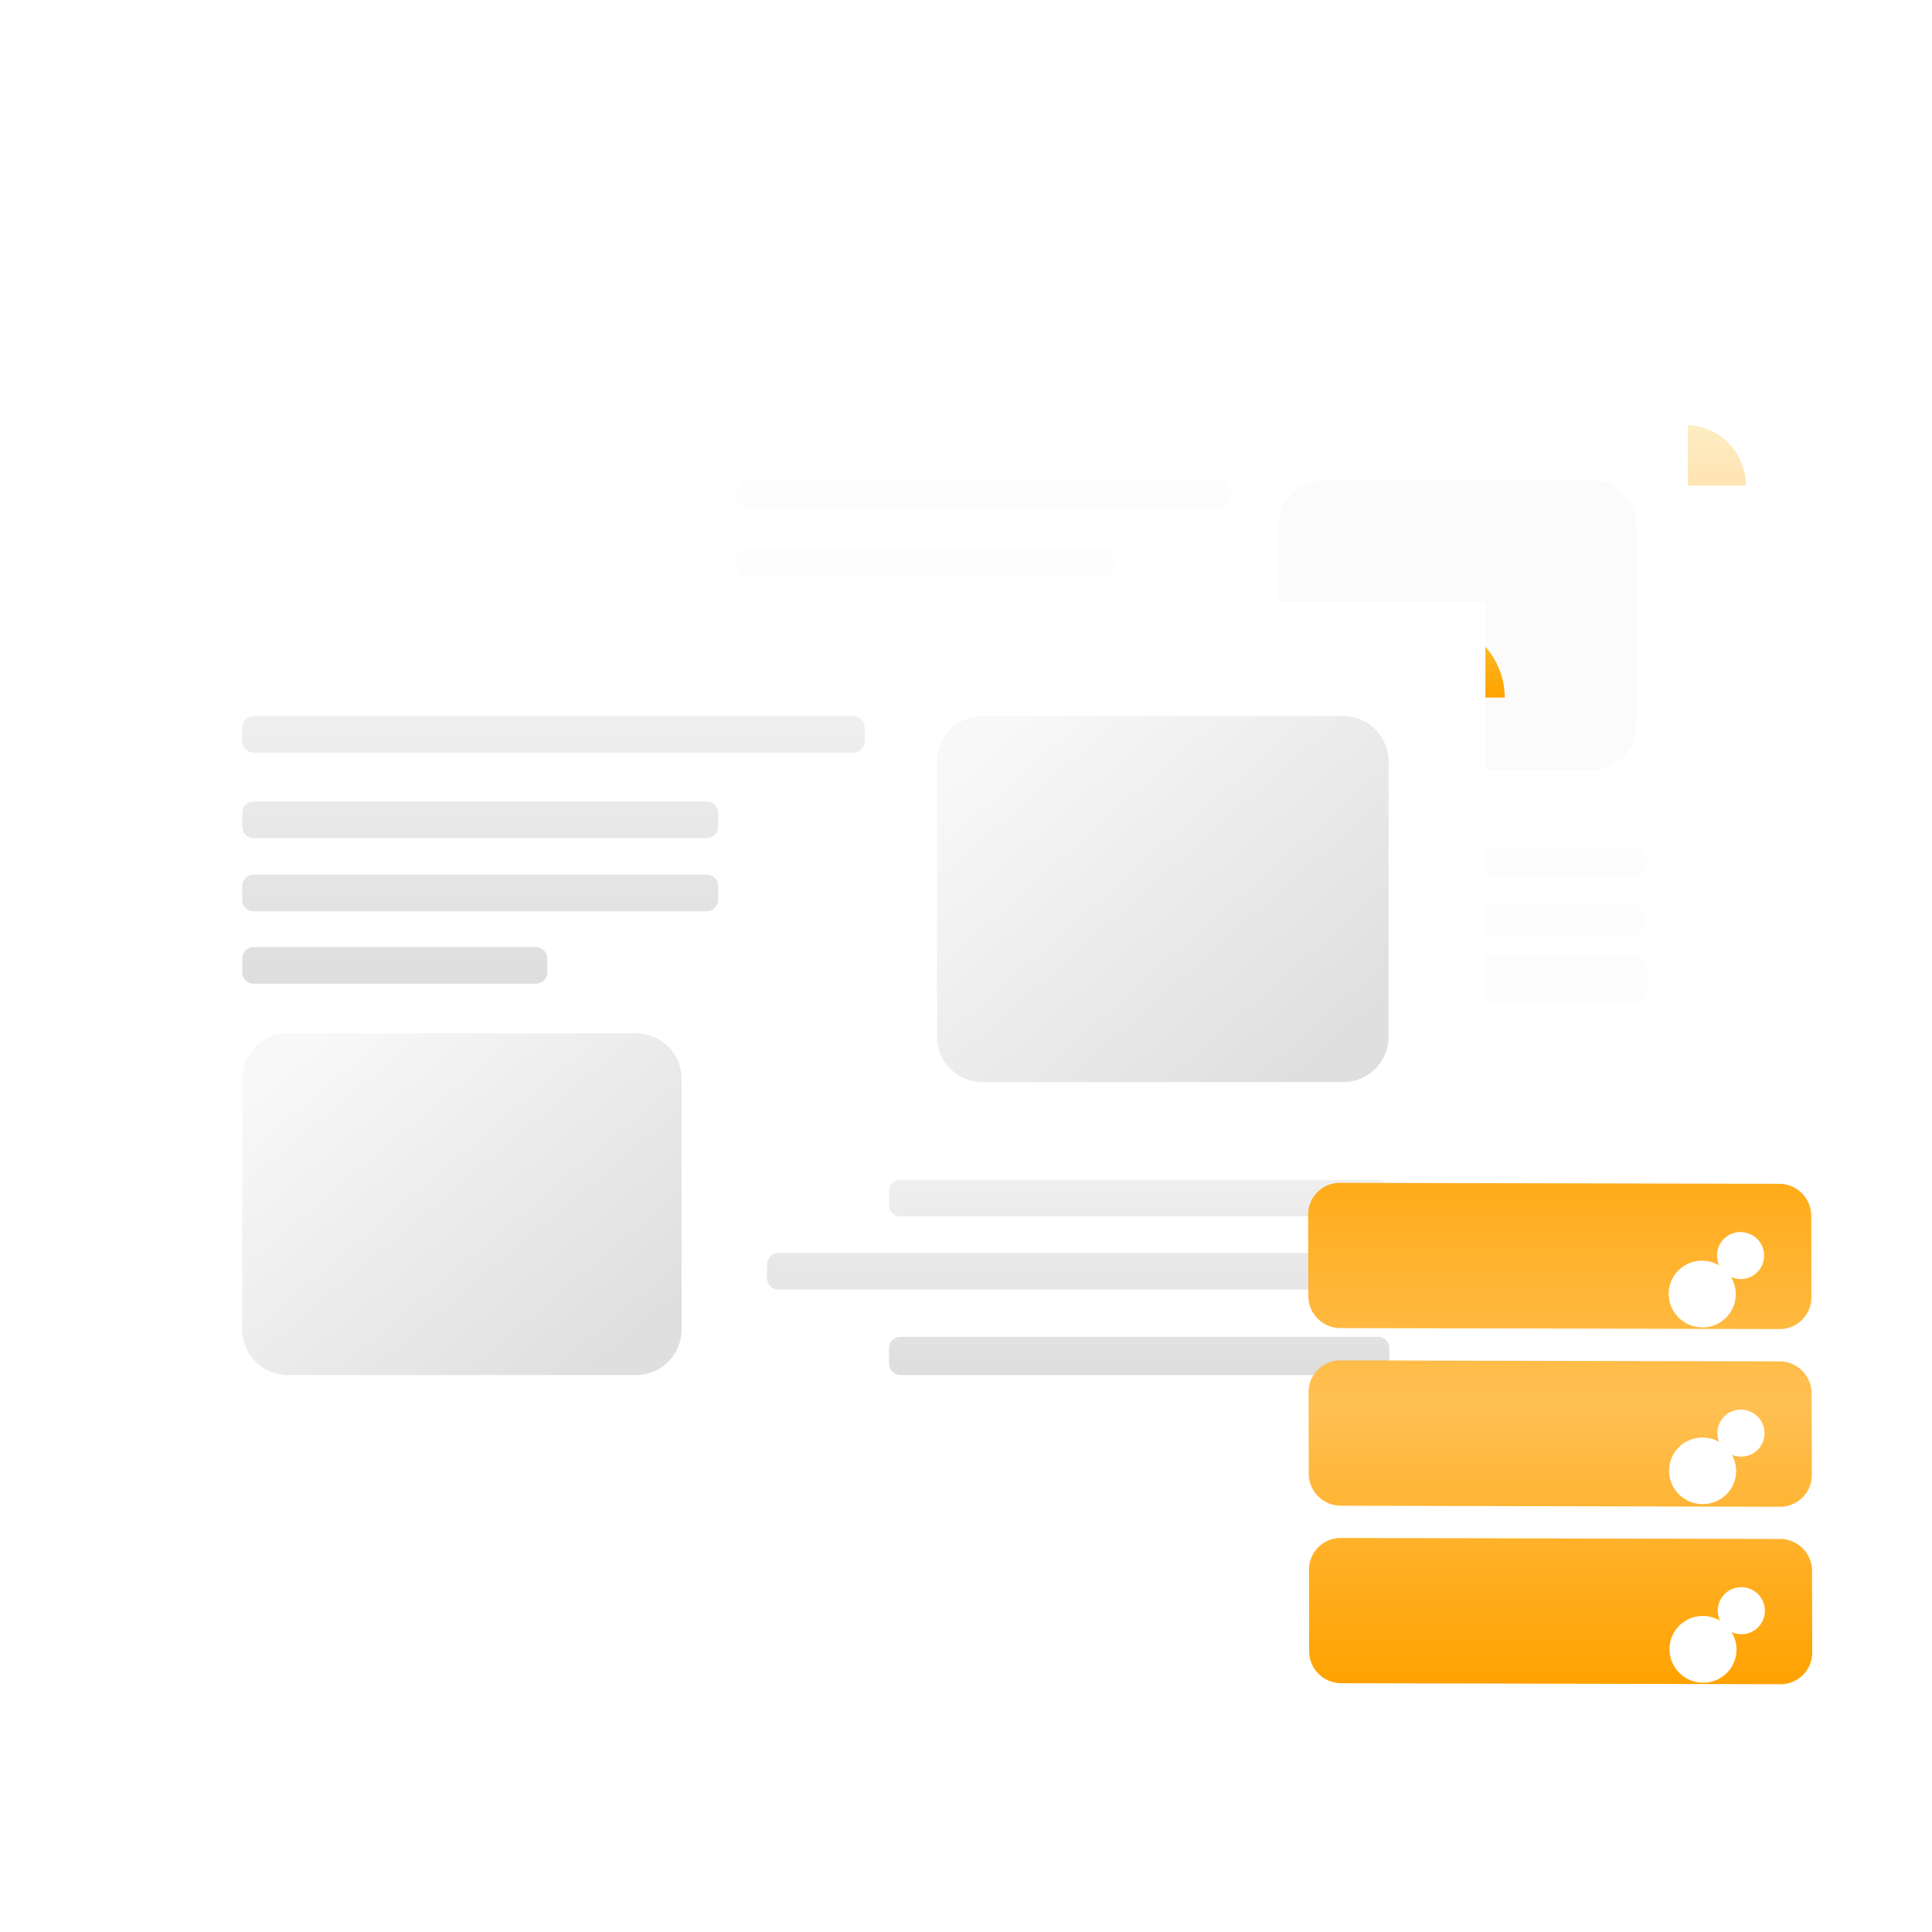 <svg xmlns="http://www.w3.org/2000/svg" xmlns:xlink="http://www.w3.org/1999/xlink" width="100" height="100" viewBox="0 0 100 100"><defs><style>.a,.e{fill:#fff;}.a{stroke:#707070;}.b{clip-path:url(#a);}.c,.f{opacity:0.3;}.d{fill:url(#b);}.f,.g{fill:#e2e2e2;}.g{opacity:0.5;}.h{fill:url(#l);}.i{fill:url(#n);}.j{fill:url(#p);}.k{filter:url(#s);}.l{filter:url(#q);}.m{filter:url(#j);}.n{filter:url(#h);}.o{filter:url(#e);}.p{filter:url(#c);}</style><clipPath id="a"><rect class="a" width="100" height="100" transform="translate(910 1263)"/></clipPath><linearGradient id="b" x1="0.5" x2="0.5" y2="1" gradientUnits="objectBoundingBox"><stop offset="0" stop-color="#f8c332"/><stop offset="1" stop-color="#ffa200"/></linearGradient><filter id="c" x="33.645" y="17" width="61.221" height="12.636" filterUnits="userSpaceOnUse"><feOffset dx="3" dy="5" input="SourceAlpha"/><feGaussianBlur stdDeviation="1.5" result="d"/><feFlood flood-color="#323a45" flood-opacity="0.071"/><feComposite operator="in" in2="d"/><feComposite in="SourceGraphic"/></filter><filter id="e" x="20.145" y="5.166" width="82.221" height="66.427" filterUnits="userSpaceOnUse"><feOffset input="SourceAlpha"/><feGaussianBlur stdDeviation="5" result="f"/><feFlood flood-color="#323a45" flood-opacity="0.149"/><feComposite operator="in" in2="f"/><feComposite in="SourceGraphic"/></filter><filter id="h" x="7.5" y="27.149" width="74.884" height="13.457" filterUnits="userSpaceOnUse"><feOffset dx="3" dy="5" input="SourceAlpha"/><feGaussianBlur stdDeviation="1.5" result="i"/><feFlood flood-color="#323a45" flood-opacity="0.071"/><feComposite operator="in" in2="i"/><feComposite in="SourceGraphic"/></filter><filter id="j" x="-4" y="16.144" width="95.884" height="75.957" filterUnits="userSpaceOnUse"><feOffset dx="2" input="SourceAlpha"/><feGaussianBlur stdDeviation="5" result="k"/><feFlood flood-color="#323a45" flood-opacity="0.149"/><feComposite operator="in" in2="k"/><feComposite in="SourceGraphic"/></filter><linearGradient id="l" x1="0.5" x2="0.5" y2="1" gradientUnits="objectBoundingBox"><stop offset="0" stop-color="#efefef"/><stop offset="1" stop-color="#dedede"/></linearGradient><linearGradient id="n" x1="0.098" y1="0.102" x2="0.918" y2="0.857" gradientUnits="objectBoundingBox"><stop offset="0" stop-color="#f8f8f8"/><stop offset="1" stop-color="#dfdfdf"/></linearGradient><linearGradient id="p" x1="0.5" y1="-0.194" x2="0.5" y2="1" gradientUnits="objectBoundingBox"><stop offset="0" stop-color="#ffa200"/><stop offset="0.527" stop-color="#ffc053"/><stop offset="1" stop-color="#ffa200"/></linearGradient><filter id="q" x="52.705" y="46.217" width="56.091" height="55.953" filterUnits="userSpaceOnUse"><feOffset dx="2" input="SourceAlpha"/><feGaussianBlur stdDeviation="5" result="r"/><feFlood flood-color="#ffa200" flood-opacity="0.2"/><feComposite operator="in" in2="r"/><feComposite in="SourceGraphic"/></filter><filter id="s" x="77.369" y="56.249" width="21.514" height="39.843" filterUnits="userSpaceOnUse"><feOffset dy="2" input="SourceAlpha"/><feGaussianBlur stdDeviation="3" result="t"/><feFlood flood-color="#ff8000" flood-opacity="0.2"/><feComposite operator="in" in2="t"/><feComposite in="SourceGraphic"/></filter></defs><g class="b" transform="translate(-910 -1263)"><g transform="translate(-5 2.743)"><g transform="translate(924 1277.257)"><g class="c" transform="translate(26.145 0)"><g transform="translate(0)"><g class="p" transform="matrix(1, 0, 0, 1, -35.15, -17)"><path class="d" d="M3.136,0H49.085a3.136,3.136,0,0,1,3.136,3.136H0A3.136,3.136,0,0,1,3.136,0Z" transform="translate(35.15 17)"/></g><g transform="translate(2.907 1.153)"><circle class="e" cx="0.696" cy="0.696" r="0.696" transform="translate(5.567)"/><circle class="e" cx="0.696" cy="0.696" r="0.696" transform="translate(2.784)"/><circle class="e" cx="0.696" cy="0.696" r="0.696"/></g><g class="o" transform="matrix(1, 0, 0, 1, -35.15, -17)"><path class="e" d="M0,0H52.222V33.29a3.136,3.136,0,0,1-3.136,3.136H3.136A3.136,3.136,0,0,1,0,33.29Z" transform="translate(35.15 20.17)"/></g></g><g transform="translate(3.004 7.857)"><path class="f" d="M.589,0H24.945a.589.589,0,0,1,.589.589V.913a.589.589,0,0,1-.589.589H.589A.589.589,0,0,1,0,.913V.589A.589.589,0,0,1,.589,0Z"/><path class="f" d="M.589,0H24.945a.589.589,0,0,1,.589.589V.913a.589.589,0,0,1-.589.589H.589A.589.589,0,0,1,0,.913V.589A.589.589,0,0,1,.589,0Z" transform="translate(21.529 22.03)"/><path class="f" d="M.589,0H19.939a.589.589,0,0,1,.589.589V.913a.589.589,0,0,1-.589.589H.589A.589.589,0,0,1,0,.913V.589A.589.589,0,0,1,.589,0Z" transform="translate(26.536 19.026)"/><path class="f" d="M.589,0H18.937a.589.589,0,0,1,.589.589V.913a.589.589,0,0,1-.589.589H.589A.589.589,0,0,1,0,.913V.589A.589.589,0,0,1,.589,0Z" transform="translate(0 3.505)"/><path class="f" d="M.589,0H19.939a.589.589,0,0,1,.589.589V1.914a.589.589,0,0,1-.589.589H.589A.589.589,0,0,1,0,1.914V.589A.589.589,0,0,1,.589,0Z" transform="translate(26.536 24.533)"/><path class="f" d="M.589,0H18.937a.589.589,0,0,1,.589.589V.913a.589.589,0,0,1-.589.589H.589A.589.589,0,0,1,0,.913V.589A.589.589,0,0,1,.589,0Z" transform="translate(0 6.509)"/><path class="f" d="M.589,0H11.928a.589.589,0,0,1,.589.589V.913a.589.589,0,0,1-.589.589H.589A.589.589,0,0,1,0,.913V.589A.589.589,0,0,1,.589,0Z" transform="translate(0 9.012)"/><path class="g" d="M2.357,0H16.168a2.357,2.357,0,0,1,2.357,2.357V12.663a2.357,2.357,0,0,1-2.357,2.357H2.357A2.357,2.357,0,0,1,0,12.663V2.357A2.357,2.357,0,0,1,2.357,0Z" transform="translate(28.038)"/><path class="g" d="M2.357,0H15.668a2.357,2.357,0,0,1,2.357,2.357v9.305a2.357,2.357,0,0,1-2.357,2.357H2.357A2.357,2.357,0,0,1,0,11.662V2.357A2.357,2.357,0,0,1,2.357,0Z" transform="translate(0 13.018)"/></g></g><g transform="translate(0 10.149)"><g transform="translate(0 0)"><g class="n" transform="matrix(1, 0, 0, 1, -9, -27.15)"><path class="d" d="M3.957,0h57.97a3.957,3.957,0,0,1,3.957,3.957H0A3.957,3.957,0,0,1,3.957,0Z" transform="translate(9 27.15)"/></g><g transform="translate(3.668 1.455)"><circle class="e" cx="0.878" cy="0.878" r="0.878" transform="translate(7.024)"/><circle class="e" cx="0.878" cy="0.878" r="0.878" transform="translate(3.512)"/><circle class="e" cx="0.878" cy="0.878" r="0.878"/></g><g class="m" transform="matrix(1, 0, 0, 1, -9, -27.15)"><path class="e" d="M0,0H65.884V42a3.957,3.957,0,0,1-3.957,3.957H3.957A3.957,3.957,0,0,1,0,42Z" transform="translate(9 31.14)"/></g></g><path class="h" d="M1115.59-1276.295a.589.589,0,0,1-.589-.589v-.716a.589.589,0,0,1,.589-.589H1130.2a.589.589,0,0,1,.589.589v.716a.589.589,0,0,1-.589.589Zm0-3.749a.589.589,0,0,1-.589-.589v-.717a.589.589,0,0,1,.589-.589h23.457a.589.589,0,0,1,.589.589v.717a.589.589,0,0,1-.589.589Zm0-3.79a.589.589,0,0,1-.589-.589v-.716a.589.589,0,0,1,.589-.589h23.457a.589.589,0,0,1,.589.589v.716a.589.589,0,0,1-.589.589Zm0-4.422a.589.589,0,0,1-.589-.589v-.717a.589.589,0,0,1,.589-.589h31.036a.589.589,0,0,1,.589.589v.717a.589.589,0,0,1-.589.589Z" transform="translate(-1111.462 1300.062)"/><path class="h" d="M1121.906-1280.042a.589.589,0,0,1-.589-.589v-.8a.589.589,0,0,1,.589-.589h24.72a.589.589,0,0,1,.589.589v.8a.589.589,0,0,1-.589.589Zm-6.316-4.422a.589.589,0,0,1-.589-.589v-.716a.589.589,0,0,1,.589-.589h31.036a.589.589,0,0,1,.589.589v.716a.589.589,0,0,1-.589.589Zm6.316-3.791a.589.589,0,0,1-.589-.589v-.717a.589.589,0,0,1,.589-.589h24.72a.589.589,0,0,1,.589.589v.717a.589.589,0,0,1-.589.589Z" transform="translate(-1084.3 1324.065)"/><path class="i" d="M2.357,0H21.015a2.357,2.357,0,0,1,2.357,2.357V16.593a2.357,2.357,0,0,1-2.357,2.357H2.357A2.357,2.357,0,0,1,0,16.593V2.357A2.357,2.357,0,0,1,2.357,0Z" transform="translate(39.501 9.912)"/><path class="i" d="M2.357,0H20.383A2.357,2.357,0,0,1,22.74,2.357V15.33a2.357,2.357,0,0,1-2.357,2.357H2.357A2.357,2.357,0,0,1,0,15.33V2.357A2.357,2.357,0,0,1,2.357,0Z" transform="translate(3.538 26.336)"/></g></g><g class="l" transform="matrix(1, 0, 0, 1, 915, 1260.26)"><path class="j" d="M1.683,25.9A1.661,1.661,0,0,1,.051,24.226L.042,20.048a1.642,1.642,0,0,1,1.625-1.666l22.783.051a1.661,1.661,0,0,1,1.632,1.673l.009,4.178a1.643,1.643,0,0,1-1.625,1.668ZM21.2,22.146a1.226,1.226,0,0,0,1.224,1.218,1.211,1.211,0,0,0,1.216-1.212,1.22,1.22,0,0,0-2.441-.005ZM1.662,16.711A1.661,1.661,0,0,1,.03,15.037L.021,10.858A1.642,1.642,0,0,1,1.645,9.192l22.783.051a1.661,1.661,0,0,1,1.632,1.673L26.07,15.1a1.644,1.644,0,0,1-1.625,1.667Zm19.519-3.755a1.226,1.226,0,0,0,1.224,1.217,1.211,1.211,0,0,0,1.216-1.211,1.22,1.22,0,0,0-2.441-.005ZM1.642,7.519A1.66,1.66,0,0,1,.009,5.846L0,1.668A1.643,1.643,0,0,1,1.625,0L24.408.051A1.662,1.662,0,0,1,26.04,1.727L26.049,5.9A1.643,1.643,0,0,1,24.425,7.57ZM21.161,3.765a1.226,1.226,0,0,0,1.224,1.217A1.211,1.211,0,0,0,23.6,3.771a1.22,1.22,0,0,0-2.441-.005Z" transform="translate(65.71 61.22)"/></g><g class="k" transform="matrix(1, 0, 0, 1, 915, 1260.26)"><path class="e" d="M1.781,21.843a1.739,1.739,0,0,1-1.739-1.73A1.72,1.72,0,0,1,1.773,18.39a1.741,1.741,0,0,1,1.74,1.73,1.722,1.722,0,0,1-1.728,1.723ZM1.76,12.6a1.738,1.738,0,0,1-1.739-1.73A1.72,1.72,0,0,1,1.752,9.152a1.741,1.741,0,0,1,1.74,1.73A1.722,1.722,0,0,1,1.765,12.6Zm-.021-9.15A1.741,1.741,0,0,1,0,1.724,1.722,1.722,0,0,1,1.732,0a1.743,1.743,0,0,1,1.74,1.732,1.724,1.724,0,0,1-1.73,1.723Z" transform="translate(86.37 63.25)"/></g></g></g></svg>